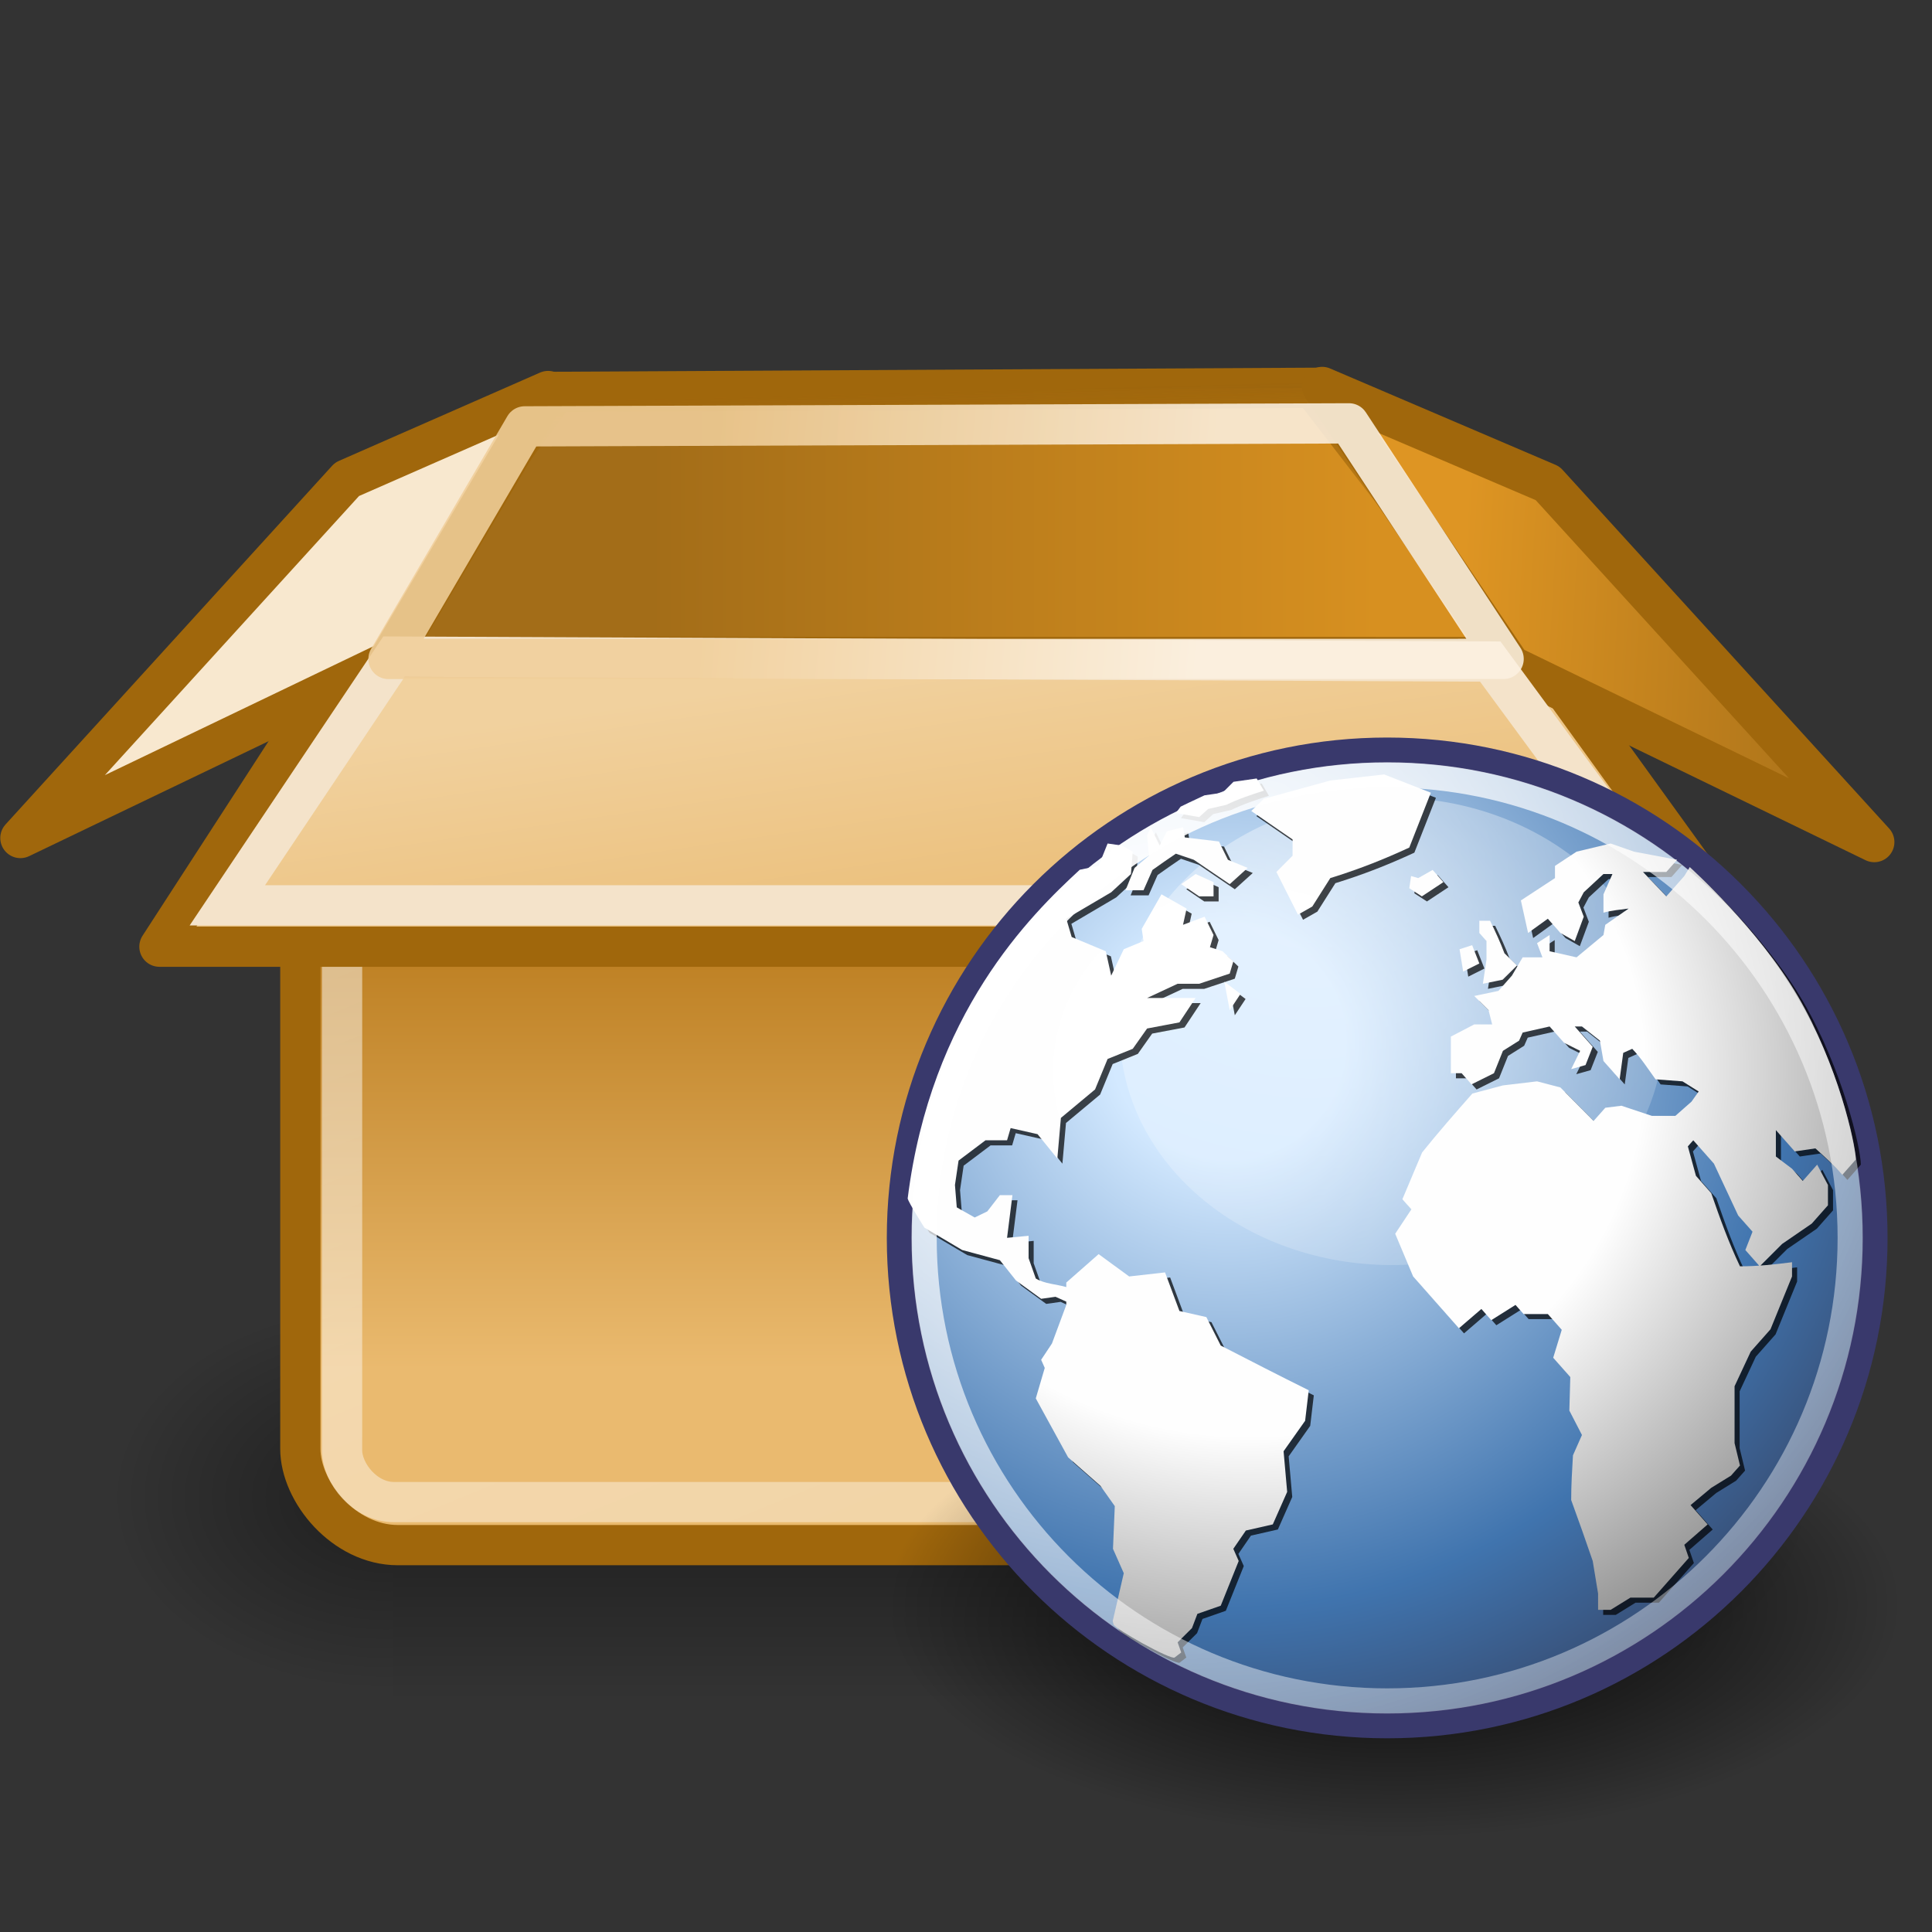 <?xml version="1.0" encoding="UTF-8" standalone="no"?>
<!-- Created with Inkscape (http://www.inkscape.org/) -->
<svg
   xmlns:svg="http://www.w3.org/2000/svg"
   xmlns="http://www.w3.org/2000/svg"
   xmlns:xlink="http://www.w3.org/1999/xlink"
   version="1.0"
   width="48"
   height="48"
   id="svg2963">
  <rect width="100%" height="100%" fill="#333333" stroke="none"/>
  <defs
     id="defs3">
    <radialGradient
       cx="605.714"
       cy="486.648"
       r="117.143"
       fx="605.714"
       fy="486.648"
       id="radialGradient6719"
       xlink:href="#linearGradient5060"
       gradientUnits="userSpaceOnUse"
       gradientTransform="matrix(-2.774,0,0,1.97,112.762,-872.885)" />
    <linearGradient
       id="linearGradient5060">
      <stop
         style="stop-color:#000000;stop-opacity:1"
         offset="0"
         id="stop5062" />
      <stop
         style="stop-color:#000000;stop-opacity:0"
         offset="1"
         id="stop5064" />
    </linearGradient>
    <radialGradient
       cx="605.714"
       cy="486.648"
       r="117.143"
       fx="605.714"
       fy="486.648"
       id="radialGradient6717"
       xlink:href="#linearGradient5060"
       gradientUnits="userSpaceOnUse"
       gradientTransform="matrix(2.774,0,0,1.97,-1891.633,-872.885)" />
    <linearGradient
       id="linearGradient5048">
      <stop
         style="stop-color:#000000;stop-opacity:0"
         offset="0"
         id="stop5050" />
      <stop
         style="stop-color:#000000;stop-opacity:1"
         offset="0.5"
         id="stop5056" />
      <stop
         style="stop-color:#000000;stop-opacity:0"
         offset="1"
         id="stop5052" />
    </linearGradient>
    <linearGradient
       x1="302.857"
       y1="366.648"
       x2="302.857"
       y2="609.505"
       id="linearGradient6715"
       xlink:href="#linearGradient5048"
       gradientUnits="userSpaceOnUse"
       gradientTransform="matrix(2.774,0,0,1.97,-1892.179,-872.885)" />
    <linearGradient
       id="linearGradient4995">
      <stop
         style="stop-color:#de9523;stop-opacity:1"
         offset="0"
         id="stop4997" />
      <stop
         style="stop-color:#a36d18;stop-opacity:1"
         offset="1"
         id="stop4999" />
    </linearGradient>
    <linearGradient
       id="linearGradient4987">
      <stop
         style="stop-color:#a0670c;stop-opacity:1"
         offset="0"
         id="stop4989" />
      <stop
         style="stop-color:#a0670c;stop-opacity:0"
         offset="1"
         id="stop4991" />
    </linearGradient>
    <linearGradient
       id="linearGradient4979">
      <stop
         style="stop-color:#fbf0e0;stop-opacity:1"
         offset="0"
         id="stop4981" />
      <stop
         style="stop-color:#f0ce99;stop-opacity:1"
         offset="1"
         id="stop4983" />
    </linearGradient>
    <linearGradient
       id="linearGradient4222">
      <stop
         style="stop-color:#ffffff;stop-opacity:1"
         offset="0"
         id="stop4224" />
      <stop
         style="stop-color:#ffffff;stop-opacity:0.686"
         offset="1"
         id="stop4226" />
    </linearGradient>
    <linearGradient
       id="linearGradient4210">
      <stop
         style="stop-color:#eaba6f;stop-opacity:1"
         offset="0"
         id="stop4212" />
      <stop
         style="stop-color:#b97a1b;stop-opacity:1"
         offset="1"
         id="stop4214" />
    </linearGradient>
    <linearGradient
       id="linearGradient4192">
      <stop
         style="stop-color:#e9b96e;stop-opacity:1"
         offset="0"
         id="stop4194" />
      <stop
         style="stop-color:#f1d19e;stop-opacity:1"
         offset="1"
         id="stop4196" />
    </linearGradient>
    <linearGradient
       id="linearGradient4182">
      <stop
         style="stop-color:#a36d18;stop-opacity:1"
         offset="0"
         id="stop4184" />
      <stop
         style="stop-color:#d79020;stop-opacity:1"
         offset="1"
         id="stop4186" />
    </linearGradient>
    <linearGradient
       x1="30.062"
       y1="13.445"
       x2="17.696"
       y2="12.334"
       id="linearGradient2269"
       xlink:href="#linearGradient4979"
       gradientUnits="userSpaceOnUse" />
    <linearGradient
       x1="36.289"
       y1="14.662"
       x2="47.066"
       y2="15.268"
       id="linearGradient2274"
       xlink:href="#linearGradient4995"
       gradientUnits="userSpaceOnUse" />
    <linearGradient
       x1="25.381"
       y1="24.721"
       x2="24.119"
       y2="16.17"
       id="linearGradient2277"
       xlink:href="#linearGradient4192"
       gradientUnits="userSpaceOnUse"
       gradientTransform="matrix(1,0,0,0.986,0,0.317)" />
    <linearGradient
       x1="16.149"
       y1="12.637"
       x2="34.194"
       y2="12.637"
       id="linearGradient2280"
       xlink:href="#linearGradient4182"
       gradientUnits="userSpaceOnUse"
       gradientTransform="matrix(1,0,0,1.039,0,-4.057054e-2)" />
    <linearGradient
       x1="21.907"
       y1="9.758"
       x2="22.072"
       y2="16.021"
       id="linearGradient2282"
       xlink:href="#linearGradient4987"
       gradientUnits="userSpaceOnUse" />
    <linearGradient
       x1="18.707"
       y1="19.912"
       x2="30.015"
       y2="47.388"
       id="linearGradient2285"
       xlink:href="#linearGradient4222"
       gradientUnits="userSpaceOnUse" />
    <linearGradient
       x1="24.99"
       y1="34.005"
       x2="24.99"
       y2="22.585"
       id="linearGradient2288"
       xlink:href="#linearGradient4210"
       gradientUnits="userSpaceOnUse" />
    <radialGradient
       cx="18.634"
       cy="17.486"
       r="40.693"
       fx="18.934"
       fy="17.81"
       id="radialGradient1558"
       xlink:href="#linearGradient4750"
       gradientUnits="userSpaceOnUse"
       gradientTransform="scale(1.037,0.964)" />
    <radialGradient
       cx="18.634"
       cy="17.486"
       r="40.693"
       fx="18.934"
       fy="17.81"
       id="radialGradient1554"
       xlink:href="#linearGradient4750"
       gradientUnits="userSpaceOnUse"
       gradientTransform="scale(1.037,0.964)" />
    <radialGradient
       cx="18.634"
       cy="17.486"
       r="40.693"
       fx="18.934"
       fy="17.81"
       id="radialGradient1552"
       xlink:href="#linearGradient4750"
       gradientUnits="userSpaceOnUse"
       gradientTransform="scale(1.037,0.964)" />
    <radialGradient
       cx="18.634"
       cy="17.486"
       r="40.693"
       fx="18.934"
       fy="17.81"
       id="radialGradient1550"
       xlink:href="#linearGradient4750"
       gradientUnits="userSpaceOnUse"
       gradientTransform="scale(1.037,0.964)" />
    <radialGradient
       cx="18.634"
       cy="17.486"
       r="40.693"
       fx="18.934"
       fy="17.81"
       id="radialGradient1546"
       xlink:href="#linearGradient4750"
       gradientUnits="userSpaceOnUse"
       gradientTransform="scale(1.037,0.964)" />
    <radialGradient
       cx="18.634"
       cy="17.486"
       r="40.693"
       fx="18.934"
       fy="17.81"
       id="radialGradient1544"
       xlink:href="#linearGradient4750"
       gradientUnits="userSpaceOnUse"
       gradientTransform="scale(1.037,0.964)" />
    <radialGradient
       cx="18.634"
       cy="17.486"
       r="40.693"
       fx="18.934"
       fy="17.81"
       id="radialGradient1542"
       xlink:href="#linearGradient4750"
       gradientUnits="userSpaceOnUse"
       gradientTransform="scale(1.037,0.964)" />
    <radialGradient
       cx="18.634"
       cy="17.486"
       r="40.693"
       fx="18.934"
       fy="17.81"
       id="radialGradient1540"
       xlink:href="#linearGradient4750"
       gradientUnits="userSpaceOnUse"
       gradientTransform="scale(1.037,0.964)" />
    <radialGradient
       cx="18.634"
       cy="17.486"
       r="40.693"
       fx="18.934"
       fy="17.81"
       id="radialGradient1538"
       xlink:href="#linearGradient4750"
       gradientUnits="userSpaceOnUse"
       gradientTransform="scale(1.037,0.964)" />
    <radialGradient
       cx="18.634"
       cy="17.486"
       r="40.693"
       fx="18.934"
       fy="17.81"
       id="radialGradient1536"
       xlink:href="#linearGradient4750"
       gradientUnits="userSpaceOnUse"
       gradientTransform="scale(1.037,0.964)" />
    <radialGradient
       cx="18.634"
       cy="17.486"
       r="40.693"
       fx="18.934"
       fy="17.81"
       id="radialGradient1534"
       xlink:href="#linearGradient4750"
       gradientUnits="userSpaceOnUse"
       gradientTransform="scale(1.037,0.964)" />
    <radialGradient
       cx="18.634"
       cy="17.486"
       r="40.693"
       fx="18.934"
       fy="17.81"
       id="radialGradient1532"
       xlink:href="#linearGradient4750"
       gradientUnits="userSpaceOnUse"
       gradientTransform="scale(1.037,0.964)" />
    <radialGradient
       cx="18.634"
       cy="17.486"
       r="40.693"
       fx="18.934"
       fy="17.81"
       id="radialGradient1530"
       xlink:href="#linearGradient4750"
       gradientUnits="userSpaceOnUse"
       gradientTransform="scale(1.037,0.964)" />
    <radialGradient
       cx="18.634"
       cy="17.486"
       r="40.693"
       fx="18.934"
       fy="17.81"
       id="radialGradient1528"
       xlink:href="#linearGradient4750"
       gradientUnits="userSpaceOnUse"
       gradientTransform="scale(1.037,0.964)" />
    <radialGradient
       cx="18.634"
       cy="17.486"
       r="40.693"
       fx="18.934"
       fy="17.81"
       id="radialGradient1526"
       xlink:href="#linearGradient4750"
       gradientUnits="userSpaceOnUse"
       gradientTransform="scale(1.037,0.964)" />
    <radialGradient
       cx="18.634"
       cy="17.486"
       r="40.693"
       fx="18.934"
       fy="17.81"
       id="radialGradient1524"
       xlink:href="#linearGradient4750"
       gradientUnits="userSpaceOnUse"
       gradientTransform="scale(1.037,0.964)" />
    <radialGradient
       cx="18.634"
       cy="17.486"
       r="40.693"
       fx="18.934"
       fy="17.81"
       id="radialGradient1522"
       xlink:href="#linearGradient4750"
       gradientUnits="userSpaceOnUse"
       gradientTransform="scale(1.037,0.964)" />
    <radialGradient
       cx="18.634"
       cy="17.486"
       r="40.693"
       fx="18.934"
       fy="17.81"
       id="radialGradient1518"
       xlink:href="#linearGradient4750"
       gradientUnits="userSpaceOnUse"
       gradientTransform="scale(1.037,0.964)" />
    <radialGradient
       cx="18.634"
       cy="17.486"
       r="40.693"
       fx="18.934"
       fy="17.81"
       id="radialGradient1516"
       xlink:href="#linearGradient4750"
       gradientUnits="userSpaceOnUse"
       gradientTransform="scale(1.037,0.964)" />
    <radialGradient
       cx="18.634"
       cy="17.486"
       r="40.693"
       fx="18.934"
       fy="17.81"
       id="radialGradient1514"
       xlink:href="#linearGradient4750"
       gradientUnits="userSpaceOnUse"
       gradientTransform="scale(1.037,0.964)" />
    <radialGradient
       cx="18.634"
       cy="17.486"
       r="40.693"
       fx="18.934"
       fy="17.81"
       id="radialGradient1510"
       xlink:href="#linearGradient4750"
       gradientUnits="userSpaceOnUse"
       gradientTransform="scale(1.037,0.964)" />
    <radialGradient
       cx="18.634"
       cy="17.486"
       r="40.693"
       fx="18.934"
       fy="17.81"
       id="radialGradient1508"
       xlink:href="#linearGradient4750"
       gradientUnits="userSpaceOnUse"
       gradientTransform="scale(1.037,0.964)" />
    <radialGradient
       cx="18.634"
       cy="17.486"
       r="40.693"
       fx="18.934"
       fy="17.81"
       id="radialGradient1506"
       xlink:href="#linearGradient4750"
       gradientUnits="userSpaceOnUse"
       gradientTransform="scale(1.037,0.964)" />
    <radialGradient
       cx="18.634"
       cy="17.486"
       r="40.693"
       fx="18.934"
       fy="17.81"
       id="radialGradient1502"
       xlink:href="#linearGradient4750"
       gradientUnits="userSpaceOnUse"
       gradientTransform="scale(1.037,0.964)" />
    <radialGradient
       cx="18.634"
       cy="17.486"
       r="40.693"
       fx="18.934"
       fy="17.81"
       id="radialGradient1500"
       xlink:href="#linearGradient4750"
       gradientUnits="userSpaceOnUse"
       gradientTransform="scale(1.037,0.964)" />
    <radialGradient
       cx="18.634"
       cy="17.486"
       r="40.693"
       fx="18.934"
       fy="17.81"
       id="radialGradient1498"
       xlink:href="#linearGradient4750"
       gradientUnits="userSpaceOnUse"
       gradientTransform="scale(1.037,0.964)" />
    <radialGradient
       cx="18.634"
       cy="17.486"
       r="40.693"
       fx="18.934"
       fy="17.81"
       id="radialGradient1494"
       xlink:href="#linearGradient4750"
       gradientUnits="userSpaceOnUse"
       gradientTransform="scale(1.037,0.964)" />
    <radialGradient
       cx="18.634"
       cy="17.486"
       r="40.693"
       fx="18.934"
       fy="17.81"
       id="radialGradient1492"
       xlink:href="#linearGradient4750"
       gradientUnits="userSpaceOnUse"
       gradientTransform="scale(1.037,0.964)" />
    <radialGradient
       cx="18.634"
       cy="17.486"
       r="40.693"
       fx="18.934"
       fy="17.81"
       id="radialGradient1490"
       xlink:href="#linearGradient4750"
       gradientUnits="userSpaceOnUse"
       gradientTransform="scale(1.037,0.964)" />
    <radialGradient
       cx="18.634"
       cy="17.486"
       r="40.693"
       fx="18.934"
       fy="17.81"
       id="radialGradient1486"
       xlink:href="#linearGradient4750"
       gradientUnits="userSpaceOnUse"
       gradientTransform="scale(1.037,0.964)" />
    <radialGradient
       cx="18.634"
       cy="17.486"
       r="40.693"
       fx="18.934"
       fy="17.81"
       id="radialGradient1484"
       xlink:href="#linearGradient4750"
       gradientUnits="userSpaceOnUse"
       gradientTransform="scale(1.037,0.964)" />
    <radialGradient
       cx="18.634"
       cy="17.486"
       r="40.693"
       fx="18.934"
       fy="17.81"
       id="radialGradient1482"
       xlink:href="#linearGradient4750"
       gradientUnits="userSpaceOnUse"
       gradientTransform="scale(1.037,0.964)" />
    <radialGradient
       cx="18.634"
       cy="17.486"
       r="40.693"
       fx="18.934"
       fy="17.81"
       id="radialGradient1478"
       xlink:href="#linearGradient4750"
       gradientUnits="userSpaceOnUse"
       gradientTransform="scale(1.037,0.964)" />
    <radialGradient
       cx="18.634"
       cy="17.486"
       r="40.693"
       fx="18.934"
       fy="17.81"
       id="radialGradient1476"
       xlink:href="#linearGradient4750"
       gradientUnits="userSpaceOnUse"
       gradientTransform="scale(1.037,0.964)" />
    <radialGradient
       cx="18.634"
       cy="17.486"
       r="40.693"
       fx="18.934"
       fy="17.81"
       id="radialGradient1474"
       xlink:href="#linearGradient4750"
       gradientUnits="userSpaceOnUse"
       gradientTransform="scale(1.037,0.964)" />
    <radialGradient
       cx="18.634"
       cy="17.486"
       r="40.693"
       fx="18.934"
       fy="17.81"
       id="radialGradient1470"
       xlink:href="#linearGradient4750"
       gradientUnits="userSpaceOnUse"
       gradientTransform="scale(1.037,0.964)" />
    <radialGradient
       cx="18.634"
       cy="17.486"
       r="40.693"
       fx="18.934"
       fy="17.81"
       id="radialGradient1468"
       xlink:href="#linearGradient4750"
       gradientUnits="userSpaceOnUse"
       gradientTransform="scale(1.037,0.964)" />
    <radialGradient
       cx="18.634"
       cy="17.486"
       r="40.693"
       fx="18.934"
       fy="17.81"
       id="radialGradient1466"
       xlink:href="#linearGradient4750"
       gradientUnits="userSpaceOnUse"
       gradientTransform="scale(1.037,0.964)" />
    <radialGradient
       cx="18.634"
       cy="17.486"
       r="40.693"
       fx="18.934"
       fy="17.81"
       id="radialGradient1462"
       xlink:href="#linearGradient4750"
       gradientUnits="userSpaceOnUse"
       gradientTransform="scale(1.037,0.964)" />
    <radialGradient
       cx="18.634"
       cy="17.486"
       r="40.693"
       fx="18.934"
       fy="17.81"
       id="radialGradient1460"
       xlink:href="#linearGradient4750"
       gradientUnits="userSpaceOnUse"
       gradientTransform="scale(1.037,0.964)" />
    <radialGradient
       cx="18.634"
       cy="17.486"
       r="40.693"
       fx="18.934"
       fy="17.81"
       id="radialGradient4756"
       xlink:href="#linearGradient4750"
       gradientUnits="userSpaceOnUse"
       gradientTransform="scale(1.037,0.964)" />
    <radialGradient
       cx="11.827"
       cy="10.476"
       r="32.665"
       fx="11.827"
       fy="10.476"
       id="radialGradient4356"
       xlink:href="#linearGradient4350"
       gradientUnits="userSpaceOnUse"
       gradientTransform="scale(1.18,0.848)" />
    <radialGradient
       cx="15.601"
       cy="12.142"
       r="43.527"
       fx="15.601"
       fy="12.142"
       id="radialGradient4132"
       xlink:href="#linearGradient4126"
       gradientUnits="userSpaceOnUse"
       gradientTransform="scale(1,1)" />
    <radialGradient
       cx="15.116"
       cy="63.965"
       r="12.289"
       fx="15.116"
       fy="63.965"
       id="radialGradient4120"
       xlink:href="#linearGradient4114"
       gradientUnits="userSpaceOnUse"
       gradientTransform="scale(1.644,0.608)" />
    <radialGradient
       cx="18.248"
       cy="15.716"
       r="29.993"
       fx="18.248"
       fy="15.716"
       id="radialGradient3968"
       xlink:href="#linearGradient3962"
       gradientUnits="userSpaceOnUse"
       gradientTransform="scale(1,1)" />
    <linearGradient
       id="linearGradient3962">
      <stop
         style="stop-color:#d3e9ff;stop-opacity:1"
         offset="0"
         id="stop3964" />
      <stop
         style="stop-color:#d3e9ff;stop-opacity:1"
         offset="0.155"
         id="stop4134" />
      <stop
         style="stop-color:#4074ae;stop-opacity:1"
         offset="0.75"
         id="stop2625" />
      <stop
         style="stop-color:#36486c;stop-opacity:1"
         offset="1"
         id="stop3966" />
    </linearGradient>
    <linearGradient
       id="linearGradient4114">
      <stop
         style="stop-color:#000000;stop-opacity:1"
         offset="0"
         id="stop4116" />
      <stop
         style="stop-color:#000000;stop-opacity:0"
         offset="1"
         id="stop4118" />
    </linearGradient>
    <linearGradient
       id="linearGradient4126">
      <stop
         style="stop-color:#ffffff;stop-opacity:1"
         offset="0"
         id="stop4128" />
      <stop
         style="stop-color:#ffffff;stop-opacity:0.165"
         offset="1"
         id="stop4130" />
    </linearGradient>
    <linearGradient
       id="linearGradient4350">
      <stop
         style="stop-color:#ffffff;stop-opacity:1"
         offset="0"
         id="stop4352" />
      <stop
         style="stop-color:#ffffff;stop-opacity:0"
         offset="1"
         id="stop4354" />
    </linearGradient>
    <linearGradient
       id="linearGradient4750">
      <stop
         style="stop-color:#ffffff;stop-opacity:1"
         offset="0"
         id="stop4752" />
      <stop
         style="stop-color:#fefefe;stop-opacity:1"
         offset="0.379"
         id="stop4758" />
      <stop
         style="stop-color:#1d1d1d;stop-opacity:1"
         offset="1"
         id="stop4754" />
    </linearGradient>
  </defs>
  <g
     id="layer1">
    <g
       transform="matrix(2.105461e-2,0,0,2.086758e-2,42.602,35.404)"
       style="display:inline"
       id="g6707">
      <rect
         width="1339.633"
         height="478.357"
         x="-1559.252"
         y="-150.697"
         style="opacity:0.402;color:#000000;fill:url(#linearGradient6715);fill-opacity:1;fill-rule:nonzero;stroke:none;stroke-width:1;stroke-linecap:round;stroke-linejoin:miter;marker:none;marker-start:none;marker-mid:none;marker-end:none;stroke-miterlimit:4;stroke-dasharray:none;stroke-dashoffset:0;stroke-opacity:1;visibility:visible;display:inline;overflow:visible"
         id="rect6709" />
      <path
         d="M -219.619,-150.68 C -219.619,-150.68 -219.619,327.65 -219.619,327.65 C -76.745,328.551 125.781,220.481 125.781,88.454 C 125.781,-43.572 -33.655,-150.68 -219.619,-150.68 z "
         style="opacity:0.402;color:#000000;fill:url(#radialGradient6717);fill-opacity:1;fill-rule:nonzero;stroke:none;stroke-width:1;stroke-linecap:round;stroke-linejoin:miter;marker:none;marker-start:none;marker-mid:none;marker-end:none;stroke-miterlimit:4;stroke-dasharray:none;stroke-dashoffset:0;stroke-opacity:1;visibility:visible;display:inline;overflow:visible"
         id="path6711" />
      <path
         d="M -1559.252,-150.68 C -1559.252,-150.68 -1559.252,327.65 -1559.252,327.65 C -1702.127,328.551 -1904.652,220.481 -1904.652,88.454 C -1904.652,-43.572 -1745.216,-150.68 -1559.252,-150.68 z "
         style="opacity:0.402;color:#000000;fill:url(#radialGradient6719);fill-opacity:1;fill-rule:nonzero;stroke:none;stroke-width:1;stroke-linecap:round;stroke-linejoin:miter;marker:none;marker-start:none;marker-mid:none;marker-end:none;stroke-miterlimit:4;stroke-dasharray:none;stroke-dashoffset:0;stroke-opacity:1;visibility:visible;display:inline;overflow:visible"
         id="path6713" />
    </g>
    <rect
       width="31.978"
       height="23.113"
       rx="2.424"
       ry="2.394"
       x="7.462"
       y="15.275"
       style="opacity:1;color:#000000;fill:url(#linearGradient2288);fill-opacity:1;fill-rule:nonzero;stroke:#a0670c;stroke-width:1;stroke-linecap:butt;stroke-linejoin:miter;marker:none;marker-start:none;marker-mid:none;marker-end:none;stroke-miterlimit:4;stroke-dasharray:none;stroke-dashoffset:0;stroke-opacity:1;visibility:visible;display:block;overflow:visible"
       id="rect3115" />
    <rect
       width="29.804"
       height="21.075"
       rx="1.285"
       ry="1.285"
       x="8.499"
       y="16.244"
       style="opacity:0.481;color:#000000;fill:none;fill-opacity:1;fill-rule:nonzero;stroke:url(#linearGradient2285);stroke-width:1;stroke-linecap:butt;stroke-linejoin:miter;marker:none;marker-start:none;marker-mid:none;marker-end:none;stroke-miterlimit:4;stroke-dasharray:none;stroke-dashoffset:0;stroke-opacity:1;visibility:visible;display:block;overflow:visible"
       id="rect4220" />
    <path
       d="M 8.77,16.547 L 13.82,9.736 L 32.615,9.635 L 37.835,16.409 L 8.77,16.547 z "
       style="fill:url(#linearGradient2280);fill-opacity:1;fill-rule:evenodd;stroke:url(#linearGradient2282);stroke-width:1;stroke-linecap:butt;stroke-linejoin:miter;stroke-miterlimit:4;stroke-dasharray:none;stroke-opacity:1"
       id="path4162" />
    <path
       d="M 38.276,16.326 L 43.469,23.52 L 3.961,23.52 L 8.625,16.321 L 38.276,16.326 z "
       style="opacity:1;color:#000000;fill:url(#linearGradient2277);fill-opacity:1;fill-rule:nonzero;stroke:#a0670c;stroke-width:1;stroke-linecap:round;stroke-linejoin:round;marker:none;marker-start:none;marker-mid:none;marker-end:none;stroke-miterlimit:4;stroke-dasharray:none;stroke-dashoffset:0;stroke-opacity:1;visibility:visible;display:block;overflow:visible"
       id="path4164" />
    <path
       d="M 32.849,9.614 L 37.532,16.536 L 46.566,20.921 L 38.451,12.009 L 32.849,9.614 z "
       style="opacity:1;color:#000000;fill:url(#linearGradient2274);fill-opacity:1;fill-rule:nonzero;stroke:#a0670c;stroke-width:1;stroke-linecap:round;stroke-linejoin:round;marker:none;marker-start:none;marker-mid:none;marker-end:none;stroke-miterlimit:4;stroke-dasharray:none;stroke-dashoffset:0;stroke-opacity:1;visibility:visible;display:block;overflow:visible"
       id="path4178" />
    <path
       d="M 13.618,9.715 L 9.642,16.435 L 0.507,20.82 L 8.622,11.908 L 13.618,9.715 z "
       style="opacity:1;color:#000000;fill:#f8e8cf;fill-opacity:1;fill-rule:nonzero;stroke:#a0670c;stroke-width:1;stroke-linecap:round;stroke-linejoin:round;marker:none;marker-start:none;marker-mid:none;marker-end:none;stroke-miterlimit:4;stroke-dasharray:none;stroke-dashoffset:0;stroke-opacity:1;visibility:visible;display:block;overflow:visible"
       id="path4180" />
    <path
       d="M 37.025,16.436 L 41.479,22.493 L 5.648,22.493 L 9.789,16.313 L 37.025,16.436 z "
       style="opacity:1;color:#000000;fill:none;fill-opacity:1;fill-rule:nonzero;stroke:#f4e3ca;stroke-width:1;stroke-linecap:butt;stroke-linejoin:miter;marker:none;marker-start:none;marker-mid:none;marker-end:none;stroke-miterlimit:4;stroke-dasharray:none;stroke-dashoffset:0;stroke-opacity:1;visibility:visible;display:block;overflow:visible"
       id="path4954" />
    <path
       d="M 9.652,16.372 L 13.037,10.593 L 33.515,10.518 L 37.357,16.37 L 9.652,16.372 z "
       style="opacity:0.88;fill:none;fill-opacity:1;fill-rule:evenodd;stroke:url(#linearGradient2269);stroke-width:1;stroke-linecap:round;stroke-linejoin:round;stroke-miterlimit:4;stroke-dasharray:none;stroke-opacity:1"
       id="path4966" />
    <g
       transform="matrix(0.625,0,0,0.625,19.108,16.077)"
       id="g2673">
      <path
         d="M 45.053 38.909 A 20.203 7.475 0 1 1  4.647,38.909 A 20.203 7.475 0 1 1  45.053 38.909 z"
         transform="matrix(1,0,0,1.243,0,-10.272)"
         style="fill:url(#radialGradient4120);fill-opacity:1;stroke:none;stroke-opacity:1"
         id="path4112" />
      <path
         d="M 43.96,23.485 C 43.96,34.195 35.278,42.877 24.57,42.877 C 13.86,42.877 5.179,34.195 5.179,23.485 C 5.179,12.776 13.86,4.095 24.57,4.095 C 35.278,4.095 43.96,12.776 43.96,23.485 L 43.96,23.485 z "
         style="fill:url(#radialGradient3968);fill-opacity:1;fill-rule:nonzero;stroke:#39396c;stroke-miterlimit:4;stroke-opacity:1"
         id="path3214" />
      <path
         d="M 30.709 15.271 A 12.93 9.293 0 1 1  4.849,15.271 A 12.93 9.293 0 1 1  30.709 15.271 z"
         transform="matrix(0.836,0,0,1,9.887,0)"
         style="opacity:0.422;fill:url(#radialGradient4356);fill-opacity:1;stroke:none;stroke-opacity:1"
         id="path4348" />
      <g
         transform="matrix(0.982,0,0,0.982,0.121,0.233)"
         style="fill:#000000;fill-opacity:0.713;fill-rule:nonzero;stroke:none;stroke-miterlimit:4"
         id="g4136">
        <g
           id="g4138">
          <g
             id="g4142">
            <path
               d="M 44.071,20.714 C 44.071,20.977 44.071,20.714 44.071,20.714 L 43.526,21.332 C 43.192,20.938 42.817,20.607 42.437,20.261 L 41.601,20.384 L 40.837,19.521 L 40.837,20.589 L 41.491,21.084 L 41.927,21.578 L 42.509,20.919 C 42.655,21.194 42.8,21.468 42.945,21.743 L 42.945,22.565 L 42.29,23.305 L 41.091,24.128 L 40.183,25.035 L 39.601,24.375 L 39.892,23.634 L 39.31,22.976 L 38.329,20.878 L 37.493,19.933 L 37.274,20.179 L 37.602,21.373 L 38.22,22.072 C 38.572,23.089 38.921,24.062 39.384,25.035 C 40.102,25.035 40.778,24.959 41.491,24.869 L 41.491,25.445 L 40.619,27.584 L 39.819,28.488 L 39.165,29.889 C 39.165,30.656 39.165,31.424 39.165,32.191 L 39.384,33.098 L 39.02,33.508 L 38.22,34.002 L 37.384,34.701 L 38.075,35.483 L 37.13,36.307 L 37.312,36.84 L 35.894,38.446 L 34.949,38.446 L 34.149,38.94 L 33.64,38.94 L 33.64,38.281 L 33.423,36.963 C 33.142,36.137 32.849,35.316 32.551,34.496 C 32.551,33.891 32.587,33.291 32.623,32.686 L 32.987,31.863 L 32.477,30.875 L 32.515,29.518 L 31.823,28.736 L 32.169,27.605 L 31.606,26.967 L 30.624,26.967 L 30.297,26.597 L 29.316,27.215 L 28.916,26.761 L 28.007,27.543 C 27.39,26.843 26.771,26.144 26.153,25.445 L 25.427,23.716 L 26.081,22.73 L 25.718,22.319 L 26.517,20.425 C 27.173,19.609 27.858,18.826 28.552,18.04 L 29.788,17.711 L 31.169,17.547 L 32.114,17.794 L 33.459,19.15 L 33.932,18.616 L 34.585,18.534 L 35.821,18.945 L 36.767,18.945 L 37.421,18.369 L 37.712,17.958 L 37.057,17.547 L 35.966,17.465 C 35.663,17.045 35.382,16.603 35.022,16.23 L 34.658,16.394 L 34.513,17.465 L 33.858,16.724 L 33.714,15.9 L 32.987,15.326 L 32.695,15.326 L 33.423,16.148 L 33.132,16.888 L 32.551,17.052 L 32.914,16.312 L 32.259,15.984 L 31.678,15.326 L 30.587,15.572 L 30.442,15.9 L 29.788,16.312 L 29.425,17.218 L 28.516,17.67 L 28.116,17.218 L 27.68,17.218 L 27.68,15.736 L 28.626,15.242 L 29.352,15.242 L 29.206,14.667 L 28.626,14.091 L 29.606,13.885 L 30.151,13.268 L 30.587,12.527 L 31.387,12.527 L 31.169,11.952 L 31.678,11.623 L 31.678,12.281 L 32.768,12.527 L 33.858,11.623 L 33.931,11.211 L 34.876,10.553 C 34.534,10.596 34.192,10.627 33.858,10.718 L 33.858,9.977 L 34.221,9.154 L 33.858,9.154 L 33.06,9.894 L 32.841,10.306 L 33.06,10.882 L 32.695,11.869 L 32.114,11.54 L 31.606,10.964 L 30.806,11.54 L 30.515,10.224 L 31.895,9.319 L 31.895,8.825 L 32.769,8.249 L 34.149,7.919 L 35.095,8.249 L 36.839,8.578 L 36.403,9.071 L 35.458,9.071 L 36.403,10.059 L 37.13,9.236 L 37.351,8.874 C 37.351,8.874 40.138,11.373 41.73,14.105 C 43.323,16.838 44.071,20.06 44.071,20.714 z "
               id="path4144" />
          </g>
        </g>
        <g
           id="g4146">
          <g
             id="g4150">
            <path
               d="M 26.07,9.236 L 25.997,9.729 L 26.507,10.059 L 27.378,9.483 L 26.942,8.989 L 26.36,9.319 L 26.07,9.236"
               id="path4152" />
          </g>
        </g>
        <g
           id="g4154">
          <g
             id="g4158">
            <path
               d="M 26.87,5.863 L 24.98,5.123 L 22.8,5.369 L 20.109,6.109 L 19.601,6.604 L 21.273,7.755 L 21.273,8.413 L 20.618,9.071 L 21.491,10.8 L 22.071,10.47 L 22.8,9.319 C 23.923,8.972 24.93,8.578 25.997,8.084 L 26.87,5.863"
               id="path4160" />
          </g>
        </g>
        <g
           id="g4162">
          <g
             id="g4166">
            <path
               d="M 28.833,12.775 L 28.542,12.034 L 28.032,12.199 L 28.179,13.103 L 28.833,12.775"
               id="path4168" />
          </g>
        </g>
        <g
           id="g4170">
          <g
             id="g4174">
            <path
               d="M 29.123,12.609 L 28.977,13.597 L 29.777,13.432 L 30.358,12.857 L 29.85,12.363 C 29.679,11.908 29.482,11.483 29.268,11.046 L 28.833,11.046 L 28.833,11.54 L 29.123,11.869 L 29.123,12.609"
               id="path4176" />
          </g>
        </g>
        <g
           id="g4178">
          <g
             id="g4182">
            <path
               d="M 18.365,28.242 L 17.783,27.09 L 16.693,26.843 L 16.111,25.281 L 14.658,25.445 L 13.422,24.541 L 12.113,25.692 L 12.113,25.874 C 11.717,25.759 11.23,25.744 10.878,25.527 L 10.587,24.705 L 10.587,23.799 L 9.715,23.881 C 9.788,23.305 9.86,22.73 9.933,22.154 L 9.424,22.154 L 8.915,22.812 L 8.406,23.058 L 7.679,22.648 L 7.606,21.743 L 7.752,20.755 L 8.843,19.933 L 9.715,19.933 L 9.86,19.439 L 10.95,19.685 L 11.75,20.673 L 11.895,19.027 L 13.277,17.875 L 13.785,16.641 L 14.803,16.23 L 15.384,15.408 L 16.693,15.16 L 17.347,14.173 C 16.693,14.173 16.039,14.173 15.384,14.173 L 16.62,13.597 L 17.492,13.597 L 18.728,13.185 L 18.874,12.693 L 18.437,12.281 L 17.928,12.116 L 18.074,11.623 L 17.711,10.882 L 16.838,11.21 L 16.983,10.553 L 15.966,9.976 L 15.167,11.374 L 15.239,11.868 L 14.44,12.199 L 13.93,13.268 L 13.713,12.281 L 12.331,11.704 L 12.113,10.964 L 13.93,9.894 L 14.73,9.154 L 14.803,8.249 L 14.367,8.002 L 13.785,7.919 L 13.422,8.825 C 13.422,8.825 12.814,8.944 12.658,8.982 C 10.662,10.822 6.629,14.792 5.692,22.288 C 5.729,22.462 6.371,23.47 6.371,23.47 L 7.897,24.374 L 9.424,24.787 L 10.078,25.61 L 11.095,26.35 L 11.677,26.268 L 12.113,26.464 L 12.113,26.597 L 11.532,28.16 L 11.095,28.818 L 11.241,29.148 L 10.878,30.381 L 12.186,32.767 L 13.494,33.92 L 14.076,34.742 L 14.003,36.471 L 14.44,37.457 L 14.003,39.349 C 14.003,39.349 13.969,39.338 14.025,39.527 C 14.081,39.717 16.354,40.978 16.498,40.871 C 16.642,40.761 16.765,40.666 16.765,40.666 L 16.62,40.256 L 17.201,39.679 L 17.42,39.103 L 18.365,38.773 L 19.092,36.963 L 18.874,36.47 L 19.382,35.73 L 20.472,35.482 L 21.054,34.166 L 20.909,32.521 L 21.781,31.287 L 21.927,30.052 C 20.733,29.461 19.549,28.851 18.365,28.242"
               id="path4184" />
          </g>
        </g>
        <g
           id="g4186">
          <g
             id="g4190">
            <path
               d="M 16.766,9.565 L 17.492,10.059 L 18.074,10.059 L 18.074,9.483 L 17.348,9.154 L 16.766,9.565"
               id="path4192" />
          </g>
        </g>
        <g
           id="g4194">
          <g
             id="g4198">
            <path
               d="M 14.876,8.907 L 14.512,9.812 L 15.239,9.812 L 15.603,8.989 C 15.917,8.768 16.229,8.544 16.548,8.331 L 17.275,8.578 C 17.759,8.907 18.244,9.236 18.729,9.565 L 19.456,8.907 L 18.656,8.578 L 18.292,7.837 L 16.911,7.673 L 16.838,7.261 L 16.184,7.426 L 15.894,8.002 L 15.53,7.261 L 15.385,7.59 L 15.458,8.413 L 14.876,8.907"
               id="path4200" />
          </g>
        </g>
        <g
           id="g4202">
          <g
             style="opacity:0.75"
             id="g4204">
            <path
               d=""
               id="path4206" />
          </g>
          <g
             id="g4208">
            <path
               d=""
               id="path4210" />
          </g>
        </g>
        <g
           id="g4212">
          <g
             style="opacity:0.75"
             id="g4214">
            <path
               d=""
               id="path4216" />
          </g>
          <g
             id="g4218">
            <path
               d=""
               id="path4220" />
          </g>
        </g>
        <g
           id="g4222">
          <g
             id="g4226">
            <path
               d="M 17.492,6.85 L 17.856,6.521 L 18.583,6.356 C 19.081,6.114 19.581,5.951 20.11,5.78 L 19.82,5.287 L 18.881,5.421 L 18.438,5.863 L 17.707,5.969 L 17.057,6.274 L 16.741,6.427 L 16.548,6.686 L 17.492,6.85"
               id="path4228" />
          </g>
        </g>
        <g
           id="g4230">
          <g
             id="g4234">
            <path
               d="M 18.729,14.666 L 19.165,14.008 L 18.51,13.515 L 18.729,14.666"
               id="path4236" />
          </g>
        </g>
      </g>
      <g
         transform="matrix(0.982,0,0,0.982,-8.095179e-2,3.0883e-2)"
         style="color:#000000;fill:url(#radialGradient1460);fill-opacity:1;fill-rule:nonzero;stroke:none;stroke-width:1.018;stroke-linecap:butt;stroke-linejoin:miter;marker:none;marker-start:none;marker-mid:none;marker-end:none;stroke-miterlimit:4;stroke-dashoffset:0;stroke-opacity:1;visibility:visible;display:inline;overflow:visible"
         id="g3216">
        <g
           style="color:#000000;fill:url(#radialGradient1462);marker:none;marker-start:none;marker-mid:none;marker-end:none;stroke-dashoffset:0;visibility:visible;display:inline;overflow:visible"
           id="g3218">
          <g
             style="color:#000000;fill:url(#radialGradient1466);marker:none;marker-start:none;marker-mid:none;marker-end:none;stroke-dashoffset:0;visibility:visible;display:inline;overflow:visible"
             id="g3222">
            <path
               d="M 44.071,20.714 C 44.071,20.977 44.071,20.714 44.071,20.714 L 43.526,21.332 C 43.192,20.938 42.817,20.607 42.437,20.261 L 41.601,20.384 L 40.837,19.521 L 40.837,20.589 L 41.491,21.084 L 41.927,21.578 L 42.509,20.919 C 42.655,21.194 42.8,21.468 42.945,21.743 L 42.945,22.565 L 42.29,23.305 L 41.091,24.128 L 40.183,25.035 L 39.601,24.375 L 39.892,23.634 L 39.31,22.976 L 38.329,20.878 L 37.493,19.933 L 37.274,20.179 L 37.602,21.373 L 38.22,22.072 C 38.572,23.089 38.921,24.062 39.384,25.035 C 40.102,25.035 40.778,24.959 41.491,24.869 L 41.491,25.445 L 40.619,27.584 L 39.819,28.488 L 39.165,29.889 C 39.165,30.656 39.165,31.424 39.165,32.191 L 39.384,33.098 L 39.02,33.508 L 38.22,34.002 L 37.384,34.701 L 38.075,35.483 L 37.13,36.307 L 37.312,36.84 L 35.894,38.446 L 34.949,38.446 L 34.149,38.94 L 33.64,38.94 L 33.64,38.281 L 33.423,36.963 C 33.142,36.137 32.849,35.316 32.551,34.496 C 32.551,33.891 32.587,33.291 32.623,32.686 L 32.987,31.863 L 32.477,30.875 L 32.515,29.518 L 31.823,28.736 L 32.169,27.605 L 31.606,26.967 L 30.624,26.967 L 30.297,26.597 L 29.316,27.215 L 28.916,26.761 L 28.007,27.543 C 27.39,26.843 26.771,26.144 26.153,25.445 L 25.427,23.716 L 26.081,22.73 L 25.718,22.319 L 26.517,20.425 C 27.173,19.609 27.858,18.826 28.552,18.04 L 29.788,17.711 L 31.169,17.547 L 32.114,17.794 L 33.459,19.15 L 33.932,18.616 L 34.585,18.534 L 35.821,18.945 L 36.767,18.945 L 37.421,18.369 L 37.712,17.958 L 37.057,17.547 L 35.966,17.465 C 35.663,17.045 35.382,16.603 35.022,16.23 L 34.658,16.394 L 34.513,17.465 L 33.858,16.724 L 33.714,15.9 L 32.987,15.326 L 32.695,15.326 L 33.423,16.148 L 33.132,16.888 L 32.551,17.052 L 32.914,16.312 L 32.259,15.984 L 31.678,15.326 L 30.587,15.572 L 30.442,15.9 L 29.788,16.312 L 29.425,17.218 L 28.516,17.67 L 28.116,17.218 L 27.68,17.218 L 27.68,15.736 L 28.626,15.242 L 29.352,15.242 L 29.206,14.667 L 28.626,14.091 L 29.606,13.885 L 30.151,13.268 L 30.587,12.527 L 31.387,12.527 L 31.169,11.952 L 31.678,11.623 L 31.678,12.281 L 32.768,12.527 L 33.858,11.623 L 33.931,11.211 L 34.876,10.553 C 34.534,10.596 34.192,10.627 33.858,10.718 L 33.858,9.977 L 34.221,9.154 L 33.858,9.154 L 33.06,9.894 L 32.841,10.306 L 33.06,10.882 L 32.695,11.869 L 32.114,11.54 L 31.606,10.964 L 30.806,11.54 L 30.515,10.224 L 31.895,9.319 L 31.895,8.825 L 32.769,8.249 L 34.149,7.919 L 35.095,8.249 L 36.839,8.578 L 36.403,9.071 L 35.458,9.071 L 36.403,10.059 L 37.13,9.236 L 37.351,8.874 C 37.351,8.874 40.138,11.373 41.73,14.105 C 43.323,16.838 44.071,20.06 44.071,20.714 z "
               style="color:#000000;fill:url(#radialGradient1468);marker:none;marker-start:none;marker-mid:none;marker-end:none;stroke-dashoffset:0;visibility:visible;display:inline;overflow:visible"
               id="path3224" />
          </g>
        </g>
        <g
           style="color:#000000;fill:url(#radialGradient1470);marker:none;marker-start:none;marker-mid:none;marker-end:none;stroke-dashoffset:0;visibility:visible;display:inline;overflow:visible"
           id="g3226">
          <g
             style="color:#000000;fill:url(#radialGradient1474);marker:none;marker-start:none;marker-mid:none;marker-end:none;stroke-dashoffset:0;visibility:visible;display:inline;overflow:visible"
             id="g3230">
            <path
               d="M 26.07,9.236 L 25.997,9.729 L 26.507,10.059 L 27.378,9.483 L 26.942,8.989 L 26.36,9.319 L 26.07,9.236"
               style="color:#000000;fill:url(#radialGradient1476);marker:none;marker-start:none;marker-mid:none;marker-end:none;stroke-dashoffset:0;visibility:visible;display:inline;overflow:visible"
               id="path3232" />
          </g>
        </g>
        <g
           style="color:#000000;fill:url(#radialGradient1478);marker:none;marker-start:none;marker-mid:none;marker-end:none;stroke-dashoffset:0;visibility:visible;display:inline;overflow:visible"
           id="g3234">
          <g
             style="color:#000000;fill:url(#radialGradient1482);marker:none;marker-start:none;marker-mid:none;marker-end:none;stroke-dashoffset:0;visibility:visible;display:inline;overflow:visible"
             id="g3238">
            <path
               d="M 26.87,5.863 L 24.98,5.123 L 22.8,5.369 L 20.109,6.109 L 19.601,6.604 L 21.273,7.755 L 21.273,8.413 L 20.618,9.071 L 21.491,10.8 L 22.071,10.47 L 22.8,9.319 C 23.923,8.972 24.93,8.578 25.997,8.084 L 26.87,5.863"
               style="color:#000000;fill:url(#radialGradient1484);marker:none;marker-start:none;marker-mid:none;marker-end:none;stroke-dashoffset:0;visibility:visible;display:inline;overflow:visible"
               id="path3240" />
          </g>
        </g>
        <g
           style="color:#000000;fill:url(#radialGradient1486);marker:none;marker-start:none;marker-mid:none;marker-end:none;stroke-dashoffset:0;visibility:visible;display:inline;overflow:visible"
           id="g3242">
          <g
             style="color:#000000;fill:url(#radialGradient1490);marker:none;marker-start:none;marker-mid:none;marker-end:none;stroke-dashoffset:0;visibility:visible;display:inline;overflow:visible"
             id="g3246">
            <path
               d="M 28.833,12.775 L 28.542,12.034 L 28.032,12.199 L 28.179,13.103 L 28.833,12.775"
               style="color:#000000;fill:url(#radialGradient1492);marker:none;marker-start:none;marker-mid:none;marker-end:none;stroke-dashoffset:0;visibility:visible;display:inline;overflow:visible"
               id="path3248" />
          </g>
        </g>
        <g
           style="color:#000000;fill:url(#radialGradient1494);marker:none;marker-start:none;marker-mid:none;marker-end:none;stroke-dashoffset:0;visibility:visible;display:inline;overflow:visible"
           id="g3250">
          <g
             style="color:#000000;fill:url(#radialGradient1498);marker:none;marker-start:none;marker-mid:none;marker-end:none;stroke-dashoffset:0;visibility:visible;display:inline;overflow:visible"
             id="g3254">
            <path
               d="M 29.123,12.609 L 28.977,13.597 L 29.777,13.432 L 30.358,12.857 L 29.85,12.363 C 29.679,11.908 29.482,11.483 29.268,11.046 L 28.833,11.046 L 28.833,11.54 L 29.123,11.869 L 29.123,12.609"
               style="color:#000000;fill:url(#radialGradient1500);marker:none;marker-start:none;marker-mid:none;marker-end:none;stroke-dashoffset:0;visibility:visible;display:inline;overflow:visible"
               id="path3256" />
          </g>
        </g>
        <g
           style="color:#000000;fill:url(#radialGradient1502);marker:none;marker-start:none;marker-mid:none;marker-end:none;stroke-dashoffset:0;visibility:visible;display:inline;overflow:visible"
           id="g3258">
          <g
             style="color:#000000;fill:url(#radialGradient1506);marker:none;marker-start:none;marker-mid:none;marker-end:none;stroke-dashoffset:0;visibility:visible;display:inline;overflow:visible"
             id="g3262">
            <path
               d="M 18.365,28.242 L 17.783,27.09 L 16.693,26.843 L 16.111,25.281 L 14.658,25.445 L 13.422,24.541 L 12.113,25.692 L 12.113,25.874 C 11.717,25.759 11.23,25.744 10.878,25.527 L 10.587,24.705 L 10.587,23.799 L 9.715,23.881 C 9.788,23.305 9.86,22.73 9.933,22.154 L 9.424,22.154 L 8.915,22.812 L 8.406,23.058 L 7.679,22.648 L 7.606,21.743 L 7.752,20.755 L 8.843,19.933 L 9.715,19.933 L 9.86,19.439 L 10.95,19.685 L 11.75,20.673 L 11.895,19.027 L 13.277,17.875 L 13.785,16.641 L 14.803,16.23 L 15.384,15.408 L 16.693,15.16 L 17.347,14.173 C 16.693,14.173 16.039,14.173 15.384,14.173 L 16.62,13.597 L 17.492,13.597 L 18.728,13.185 L 18.874,12.693 L 18.437,12.281 L 17.928,12.116 L 18.074,11.623 L 17.711,10.882 L 16.838,11.21 L 16.983,10.553 L 15.966,9.976 L 15.167,11.374 L 15.239,11.868 L 14.44,12.199 L 13.93,13.268 L 13.713,12.281 L 12.331,11.704 L 12.113,10.964 L 13.93,9.894 L 14.73,9.154 L 14.803,8.249 L 14.367,8.002 L 13.785,7.919 L 13.422,8.825 C 13.422,8.825 12.814,8.944 12.658,8.982 C 10.662,10.822 6.629,14.792 5.692,22.288 C 5.729,22.462 6.371,23.47 6.371,23.47 L 7.897,24.374 L 9.424,24.787 L 10.078,25.61 L 11.095,26.35 L 11.677,26.268 L 12.113,26.464 L 12.113,26.597 L 11.532,28.16 L 11.095,28.818 L 11.241,29.148 L 10.878,30.381 L 12.186,32.767 L 13.494,33.92 L 14.076,34.742 L 14.003,36.471 L 14.44,37.457 L 14.003,39.349 C 14.003,39.349 13.969,39.338 14.025,39.527 C 14.081,39.717 16.354,40.978 16.498,40.871 C 16.642,40.761 16.765,40.666 16.765,40.666 L 16.62,40.256 L 17.201,39.679 L 17.42,39.103 L 18.365,38.773 L 19.092,36.963 L 18.874,36.47 L 19.382,35.73 L 20.472,35.482 L 21.054,34.166 L 20.909,32.521 L 21.781,31.287 L 21.927,30.052 C 20.733,29.461 19.549,28.851 18.365,28.242"
               style="color:#000000;fill:url(#radialGradient1508);marker:none;marker-start:none;marker-mid:none;marker-end:none;stroke-dashoffset:0;visibility:visible;display:inline;overflow:visible"
               id="path3264" />
          </g>
        </g>
        <g
           style="color:#000000;fill:url(#radialGradient1510);marker:none;marker-start:none;marker-mid:none;marker-end:none;stroke-dashoffset:0;visibility:visible;display:inline;overflow:visible"
           id="g3266">
          <g
             style="color:#000000;fill:url(#radialGradient1514);marker:none;marker-start:none;marker-mid:none;marker-end:none;stroke-dashoffset:0;visibility:visible;display:inline;overflow:visible"
             id="g3270">
            <path
               d="M 16.766,9.565 L 17.492,10.059 L 18.074,10.059 L 18.074,9.483 L 17.348,9.154 L 16.766,9.565"
               style="color:#000000;fill:url(#radialGradient1516);marker:none;marker-start:none;marker-mid:none;marker-end:none;stroke-dashoffset:0;visibility:visible;display:inline;overflow:visible"
               id="path3272" />
          </g>
        </g>
        <g
           style="color:#000000;fill:url(#radialGradient1518);marker:none;marker-start:none;marker-mid:none;marker-end:none;stroke-dashoffset:0;visibility:visible;display:inline;overflow:visible"
           id="g3274">
          <g
             style="color:#000000;fill:url(#radialGradient1522);marker:none;marker-start:none;marker-mid:none;marker-end:none;stroke-dashoffset:0;visibility:visible;display:inline;overflow:visible"
             id="g3278">
            <path
               d="M 14.876,8.907 L 14.512,9.812 L 15.239,9.812 L 15.603,8.989 C 15.917,8.768 16.229,8.544 16.548,8.331 L 17.275,8.578 C 17.759,8.907 18.244,9.236 18.729,9.565 L 19.456,8.907 L 18.656,8.578 L 18.292,7.837 L 16.911,7.673 L 16.838,7.261 L 16.184,7.426 L 15.894,8.002 L 15.53,7.261 L 15.385,7.59 L 15.458,8.413 L 14.876,8.907"
               style="color:#000000;fill:url(#radialGradient1524);marker:none;marker-start:none;marker-mid:none;marker-end:none;stroke-dashoffset:0;visibility:visible;display:inline;overflow:visible"
               id="path3280" />
          </g>
        </g>
        <g
           style="color:#000000;fill:url(#radialGradient1526);marker:none;marker-start:none;marker-mid:none;marker-end:none;stroke-dashoffset:0;visibility:visible;display:inline;overflow:visible"
           id="g3282">
          <g
             style="opacity:0.75;color:#000000;fill:url(#radialGradient1528);marker:none;marker-start:none;marker-mid:none;marker-end:none;stroke-dashoffset:0;visibility:visible;display:inline;overflow:visible"
             id="g3284">
            <path
               d=""
               style="color:#000000;fill:url(#radialGradient1530);marker:none;marker-start:none;marker-mid:none;marker-end:none;stroke-dashoffset:0;visibility:visible;display:inline;overflow:visible"
               id="path3286" />
          </g>
          <g
             style="color:#000000;fill:url(#radialGradient1532);marker:none;marker-start:none;marker-mid:none;marker-end:none;stroke-dashoffset:0;visibility:visible;display:inline;overflow:visible"
             id="g3288">
            <path
               d=""
               style="color:#000000;fill:url(#radialGradient1534);marker:none;marker-start:none;marker-mid:none;marker-end:none;stroke-dashoffset:0;visibility:visible;display:inline;overflow:visible"
               id="path3290" />
          </g>
        </g>
        <g
           style="color:#000000;fill:url(#radialGradient1536);marker:none;marker-start:none;marker-mid:none;marker-end:none;stroke-dashoffset:0;visibility:visible;display:inline;overflow:visible"
           id="g3292">
          <g
             style="opacity:0.75;color:#000000;fill:url(#radialGradient1538);marker:none;marker-start:none;marker-mid:none;marker-end:none;stroke-dashoffset:0;visibility:visible;display:inline;overflow:visible"
             id="g3294">
            <path
               d=""
               style="color:#000000;fill:url(#radialGradient1540);marker:none;marker-start:none;marker-mid:none;marker-end:none;stroke-dashoffset:0;visibility:visible;display:inline;overflow:visible"
               id="path3296" />
          </g>
          <g
             style="color:#000000;fill:url(#radialGradient1542);marker:none;marker-start:none;marker-mid:none;marker-end:none;stroke-dashoffset:0;visibility:visible;display:inline;overflow:visible"
             id="g3298">
            <path
               d=""
               style="color:#000000;fill:url(#radialGradient1544);marker:none;marker-start:none;marker-mid:none;marker-end:none;stroke-dashoffset:0;visibility:visible;display:inline;overflow:visible"
               id="path3300" />
          </g>
        </g>
        <g
           style="color:#000000;fill:url(#radialGradient1546);marker:none;marker-start:none;marker-mid:none;marker-end:none;stroke-dashoffset:0;visibility:visible;display:inline;overflow:visible"
           id="g3302">
          <g
             style="color:#000000;fill:url(#radialGradient1550);marker:none;marker-start:none;marker-mid:none;marker-end:none;stroke-dashoffset:0;visibility:visible;display:inline;overflow:visible"
             id="g3306">
            <path
               d="M 17.492,6.85 L 17.856,6.521 L 18.583,6.356 C 19.081,6.114 19.581,5.951 20.11,5.78 L 19.82,5.287 L 18.881,5.421 L 18.438,5.863 L 17.707,5.969 L 17.057,6.274 L 16.741,6.427 L 16.548,6.686 L 17.492,6.85"
               style="color:#000000;fill:url(#radialGradient1552);marker:none;marker-start:none;marker-mid:none;marker-end:none;stroke-dashoffset:0;visibility:visible;display:inline;overflow:visible"
               id="path3308" />
          </g>
        </g>
        <g
           style="color:#000000;fill:url(#radialGradient1554);marker:none;marker-start:none;marker-mid:none;marker-end:none;stroke-dashoffset:0;visibility:visible;display:inline;overflow:visible"
           id="g3310">
          <g
             style="color:#000000;fill:url(#radialGradient1558);marker:none;marker-start:none;marker-mid:none;marker-end:none;stroke-dashoffset:0;visibility:visible;display:inline;overflow:visible"
             id="g3314">
            <path
               d="M 18.729,14.666 L 19.165,14.008 L 18.51,13.515 L 18.729,14.666"
               style="color:#000000;fill:url(#radialGradient4756);marker:none;marker-start:none;marker-mid:none;marker-end:none;stroke-dashoffset:0;visibility:visible;display:inline;overflow:visible"
               id="path3316" />
          </g>
        </g>
      </g>
      <path
         d="M 42.975,23.486 C 42.975,33.651 34.734,41.892 24.569,41.892 C 14.404,41.892 6.163,33.651 6.163,23.486 C 6.163,13.32 14.404,5.08 24.569,5.08 C 34.734,5.08 42.975,13.32 42.975,23.486 L 42.975,23.486 z "
         style="fill:none;fill-opacity:1;fill-rule:nonzero;stroke:url(#radialGradient4132);stroke-miterlimit:4;stroke-opacity:1"
         id="path4122" />
    </g>
  </g>
</svg>
